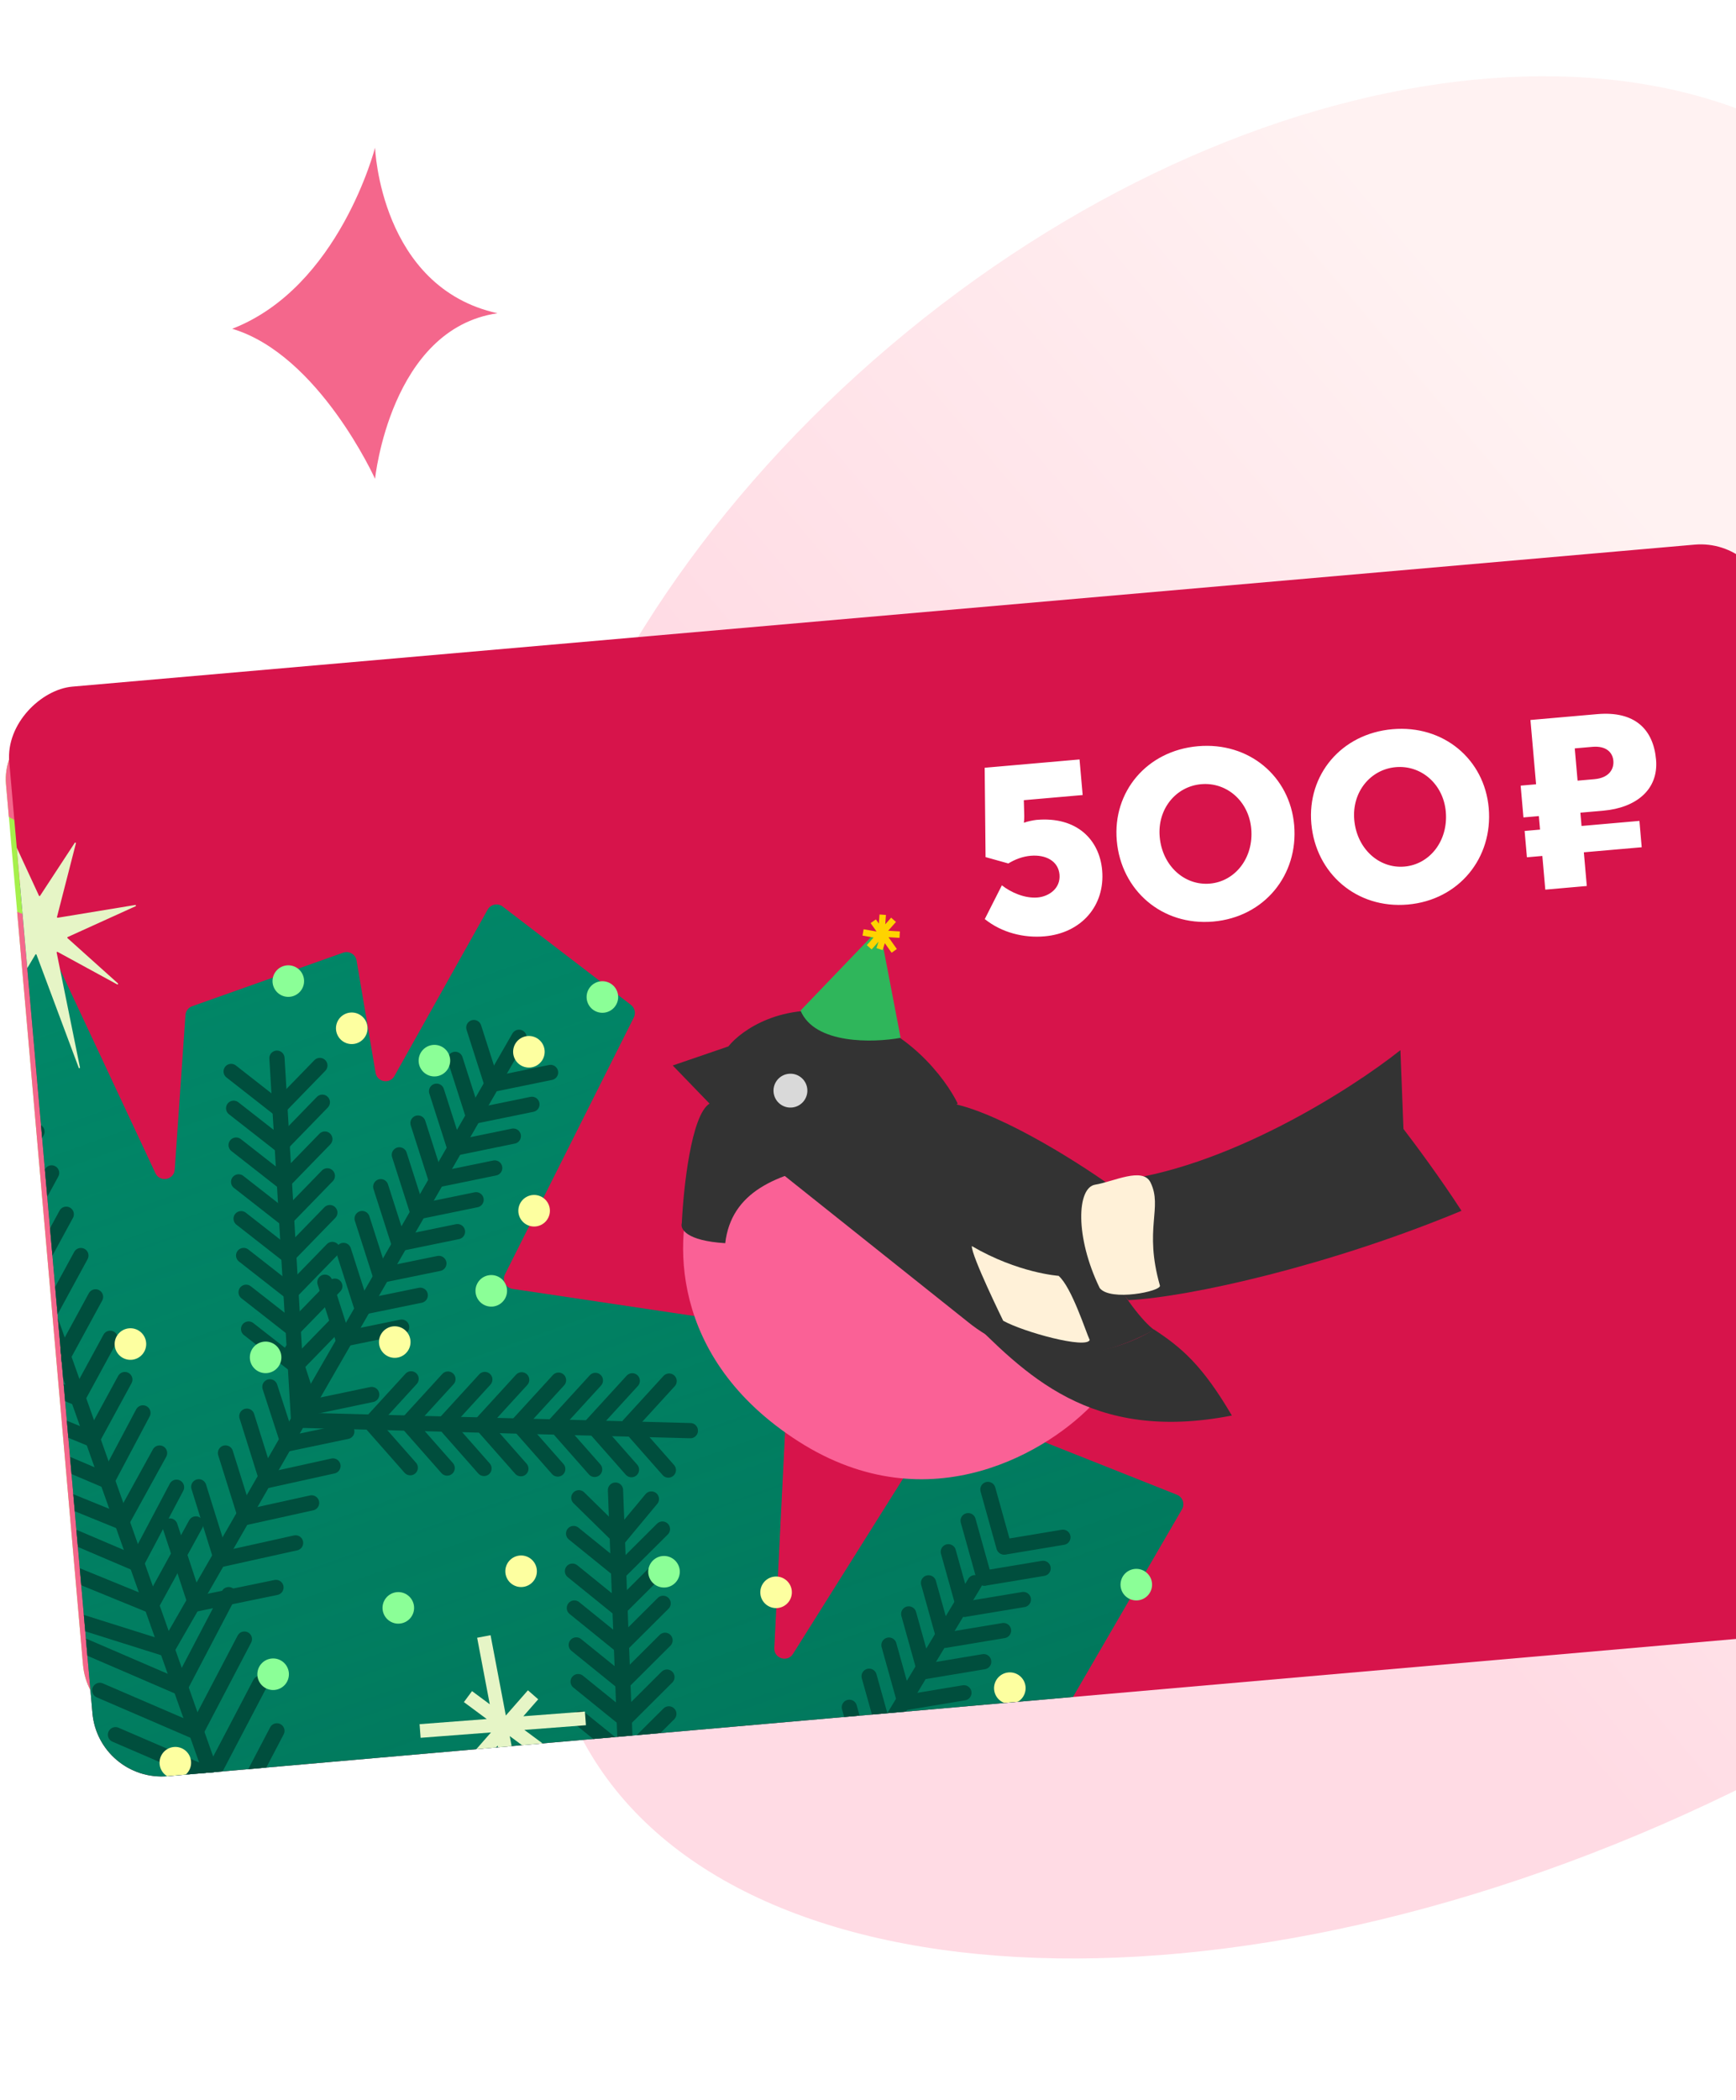 <svg width="110" height="133" viewBox="0 0 110 133" fill="none" xmlns="http://www.w3.org/2000/svg">
<path d="M38.407 85.41C38.649 84.93 38.573 84.351 38.225 83.941C25.523 68.947 33.668 41.168 56.418 21.896C79.168 2.623 107.908 -0.845 120.61 14.149C122.136 15.951 123.361 17.937 124.297 20.071C128.489 29.636 135.633 39.227 144.279 45.084C147.551 47.301 150.106 50.118 151.762 53.525C160.355 71.198 141.536 98.062 109.728 113.527C77.92 128.992 45.169 127.202 36.576 109.529C33.163 102.509 34.075 94.039 38.407 85.41Z" fill="url(#paint0_linear_3387_5593)"/>
<g clip-path="url(#clip0_3387_5593)">
<rect x="-0" y="45.322" width="107.959" height="64.703" transform="rotate(-5 -0 45.322)" fill="#A5F04B"/>
<path d="M16.473 74.542C16.473 74.542 26.09 45.395 41.2 50.789C56.308 56.185 53.685 103.6 23.962 123.907C23.962 123.907 -8.029 114.709 -16.757 77.133C-23.869 46.526 11.18 53.438 16.473 74.542Z" fill="#F4678C"/>
<path d="M16.234 29.799C16.234 29.799 -1.526 14.006 6.952 4.925C15.43 -4.154 48.322 12.282 53.62 39.648C53.62 39.648 37.251 59.557 7.863 54.212C-16.076 49.861 -0.392 27.075 16.234 29.799Z" fill="#F4678C"/>
<path d="M95.948 64.639C95.948 64.639 134.289 62.107 135.128 82.175C135.963 102.243 79.707 121.473 42.179 96.52C42.179 96.52 37.825 55.074 77.33 27.294C109.507 4.662 117.951 48.582 95.948 64.639Z" fill="#F4678C"/>
<g clip-path="url(#clip1_3387_5593)">
<path d="M54.805 96.289L50.271 96.686L49.514 88.038L53.5 87.689C55.303 87.531 56.379 88.567 56.495 89.895C56.548 90.491 56.3 91.127 55.879 91.628C56.592 91.927 57.248 92.684 57.322 93.526C57.452 95.008 56.381 96.151 54.805 96.289ZM52.261 94.76L54.359 94.576C54.473 94.57 54.585 94.542 54.688 94.491C54.79 94.441 54.882 94.37 54.956 94.282C55.03 94.195 55.085 94.094 55.118 93.984C55.151 93.875 55.161 93.76 55.148 93.646L55.147 93.632C55.14 93.519 55.111 93.407 55.059 93.306C55.008 93.204 54.936 93.114 54.849 93.041C54.761 92.968 54.659 92.913 54.55 92.881C54.44 92.849 54.325 92.84 54.212 92.853L52.114 93.037L52.261 94.76ZM51.958 91.298L53.522 91.161C54.081 91.112 54.382 90.7 54.341 90.229C54.3 89.758 53.955 89.402 53.372 89.453L51.809 89.59L51.958 91.298Z" fill="#212328"/>
<path d="M30.706 98.398L27.201 94.249L29.856 89.757L27.335 89.978L25.235 93.653L24.932 90.188L22.741 90.38L23.498 99.029L25.688 98.838L25.378 95.288L28.101 98.626L30.706 98.398Z" fill="#212328"/>
<path d="M69.315 86.305L69.875 92.705C69.9 92.992 69.793 93.224 69.523 93.248C69.143 93.281 69.089 92.849 69.064 92.562L67.008 92.742C67.129 94.129 68.039 95.353 69.76 95.203C71.255 95.072 72.178 93.767 72.048 92.273L71.679 88.058L74.642 87.798L75.228 94.502L77.419 94.311L76.662 85.662L69.315 86.305Z" fill="#212328"/>
<path d="M39.799 88.888L37.325 95.539C36.872 96.804 35.824 98.17 33.855 98.343C32.177 98.49 30.513 97.611 30.038 95.395L32.162 95.21C32.397 96.09 33.07 96.432 33.782 96.37C34.392 96.316 34.771 95.919 34.866 95.702L30.7 89.683L33.217 89.463L35.878 93.453L37.403 89.097L39.799 88.888Z" fill="#212328"/>
<path d="M19.604 99.369L13.771 99.879L13.014 91.23L18.299 90.768C20.102 90.61 21.179 91.647 21.296 92.975C21.348 93.571 21.1 94.206 20.679 94.707C21.391 95.007 22.044 95.763 22.118 96.606C22.247 98.088 21.183 99.231 19.604 99.369ZM15.759 97.953L19.161 97.655C19.275 97.649 19.386 97.62 19.488 97.569C19.59 97.519 19.681 97.448 19.755 97.361C19.828 97.273 19.883 97.172 19.916 97.063C19.949 96.954 19.959 96.839 19.946 96.726L19.945 96.712C19.938 96.598 19.908 96.487 19.857 96.385C19.806 96.284 19.734 96.194 19.646 96.121C19.559 96.047 19.457 95.993 19.348 95.961C19.238 95.929 19.123 95.919 19.01 95.933L15.608 96.231L15.759 97.953ZM15.456 94.491L18.323 94.241C18.882 94.192 19.184 93.779 19.142 93.308C19.101 92.838 18.755 92.482 18.174 92.532L15.307 92.783L15.456 94.491Z" fill="#212328"/>
<path d="M46.549 93.741C46.28 94.563 45.606 95.184 44.596 95.272C43.17 95.397 42.215 94.36 42.1 93.046C41.985 91.731 42.745 90.544 44.171 90.419C45.184 90.33 45.959 90.829 46.365 91.597L48.722 91.391C48.108 89.445 46.313 88.095 43.986 88.299C41.255 88.538 39.617 90.754 39.834 93.24C40.052 95.726 42.05 97.624 44.781 97.385C47.104 97.182 48.636 95.546 48.908 93.531L46.549 93.741Z" fill="#212328"/>
<path d="M63.889 86.78L60.67 92.098L60.232 87.1L58.042 87.291L58.798 95.941L60.797 95.766L64.017 90.451L64.454 95.446L66.645 95.254L65.888 86.605L63.889 86.78Z" fill="#212328"/>
<path d="M79.136 85.445L79.648 91.295C79.695 91.836 79.414 92.185 78.861 92.233L78.215 92.289L78.385 94.226L79.546 94.124C81.071 93.991 82 92.942 81.846 91.179L81.498 87.198L83.714 87.004L84.301 93.708L86.492 93.517L85.735 84.868L79.136 85.445Z" fill="#212328"/>
</g>
</g>
<g clip-path="url(#clip2_3387_5593)">
<rect x="0.203" y="43.871" width="112.087" height="73.423" transform="rotate(-5 0.203 43.871)" fill="#D7144B"/>
<path d="M-4.517 88.791L-7.731 89.015L-7.731 89.014C-8.019 89.034 -8.285 88.86 -8.382 88.587L-15.768 67.749C-15.886 67.414 -16.254 67.239 -16.589 67.358L-28.868 71.71C-29.203 71.829 -29.378 72.196 -29.259 72.531L-25.111 84.236C-24.936 84.728 -25.392 85.214 -25.896 85.068L-40.513 80.845C-40.857 80.747 -41.215 80.945 -41.311 81.29L-44.66 93.231C-44.753 93.566 -44.565 93.915 -44.231 94.019L-29.339 98.641C-28.933 98.767 -28.76 99.246 -28.989 99.604L-36.468 111.223C-36.647 111.502 -36.586 111.871 -36.326 112.076L-27.953 118.693C-27.713 118.882 -27.374 118.876 -27.139 118.681L-13.579 107.285C-13.178 106.948 -12.565 107.205 -12.524 107.728L-12.274 111.015C-12.256 111.239 -12.359 111.458 -12.545 111.589L-26.144 121.161C-26.428 121.36 -26.503 121.748 -26.312 122.039L-21.815 128.902C-21.492 129.395 -21.949 130.028 -22.52 129.875L-44.457 124.001C-44.778 123.915 -45.112 124.088 -45.227 124.4L-50.398 138.417C-50.527 138.767 -50.332 139.152 -49.974 139.258L-15.01 149.429C-14.551 149.562 -14.393 150.13 -14.715 150.481L-28.218 165.173C-28.465 165.441 -28.44 165.858 -28.165 166.095L-17.317 175.439C-17.069 175.655 -16.697 175.646 -16.457 175.421L-0.081 160.019C0.428 159.54 1.228 160.103 0.95 160.744L-1.545 166.5C-1.59 166.601 -1.659 166.689 -1.746 166.756L-13.526 175.727C-13.783 175.922 -13.855 176.279 -13.694 176.558L-7.813 186.831C-7.527 187.33 -7.991 187.926 -8.547 187.77L-31.4 181.323C-31.719 181.233 -32.053 181.401 -32.174 181.71L-38.845 198.92C-38.98 199.266 -38.793 199.655 -38.437 199.767L-19.061 205.821C-18.867 205.882 -18.714 206.03 -18.646 206.221L-18.135 208.434L-40.411 213.934L-36.822 229.75L-18.603 236.449L-52.737 254.213L-41.187 267.021L60.282 245.051C60.282 245.051 60.891 245.025 61.042 244.758L72.723 224.261L80.677 213.879C80.811 213.707 80.846 213.478 80.773 213.273L75.305 197.846C75.159 197.432 75.461 196.995 75.901 196.988L109.603 196.401C109.939 196.394 110.213 196.132 110.234 195.797L111.151 181.09C111.173 180.726 110.89 180.417 110.525 180.408L89.123 179.871C88.634 179.858 88.336 179.327 88.582 178.904L108.264 145.089C108.431 144.803 108.353 144.438 108.084 144.245L95.549 135.177C95.257 134.966 94.85 135.034 94.644 135.329L82.406 152.796C82.064 153.282 81.302 153.087 81.239 152.495L80.106 141.875C80.079 141.624 80.204 141.378 80.424 141.25L85.864 138.102C86.045 137.999 86.162 137.816 86.183 137.609L87.67 122.59C87.712 122.169 87.344 121.823 86.926 121.891L74.375 123.947C74.086 123.993 73.801 123.838 73.682 123.57L67.344 109.114C67.26 108.927 67.274 108.71 67.376 108.533L74.893 95.6C75.09 95.26 74.94 94.824 74.575 94.678L60.672 89.154C60.383 89.04 60.054 89.147 59.889 89.41L50.248 104.759C49.896 105.321 49.028 105.047 49.061 104.385L50.035 84.845C50.051 84.515 49.815 84.226 49.487 84.177L32.476 81.638C32.044 81.573 31.801 81.105 31.996 80.713L40.16 64.445C40.298 64.171 40.222 63.835 39.976 63.647L31.852 57.421C31.541 57.183 31.09 57.276 30.899 57.617L24.993 68.155C24.696 68.685 23.898 68.547 23.797 67.948L22.595 60.842C22.529 60.447 22.122 60.209 21.746 60.342L12.178 63.734C11.937 63.819 11.768 64.041 11.751 64.296L11.072 74.081C11.026 74.742 10.129 74.91 9.847 74.308L-2.225 48.512C-2.359 48.227 -2.678 48.081 -2.983 48.166L-13.852 51.247C-14.195 51.345 -14.394 51.702 -14.295 52.044L-3.944 87.972C-3.83 88.365 -4.109 88.762 -4.517 88.791Z" fill="#018969"/>
<path d="M-4.517 88.791L-7.731 89.015L-7.731 89.014C-8.019 89.034 -8.285 88.86 -8.382 88.587L-15.768 67.749C-15.886 67.414 -16.254 67.239 -16.589 67.358L-28.868 71.71C-29.203 71.829 -29.378 72.196 -29.259 72.531L-25.111 84.236C-24.936 84.728 -25.392 85.214 -25.896 85.068L-40.513 80.845C-40.857 80.747 -41.215 80.945 -41.311 81.29L-44.66 93.231C-44.753 93.566 -44.565 93.915 -44.231 94.019L-29.339 98.641C-28.933 98.767 -28.76 99.246 -28.989 99.604L-36.468 111.223C-36.647 111.502 -36.586 111.871 -36.326 112.076L-27.953 118.693C-27.713 118.882 -27.374 118.876 -27.139 118.681L-13.579 107.285C-13.178 106.948 -12.565 107.205 -12.524 107.728L-12.274 111.015C-12.256 111.239 -12.359 111.458 -12.545 111.589L-26.144 121.161C-26.428 121.36 -26.503 121.748 -26.312 122.039L-21.815 128.902C-21.492 129.395 -21.949 130.028 -22.52 129.875L-44.457 124.001C-44.778 123.915 -45.112 124.088 -45.227 124.4L-50.398 138.417C-50.527 138.767 -50.332 139.152 -49.974 139.258L-15.01 149.429C-14.551 149.562 -14.393 150.13 -14.715 150.481L-28.218 165.173C-28.465 165.441 -28.44 165.858 -28.165 166.095L-17.317 175.439C-17.069 175.655 -16.697 175.646 -16.457 175.421L-0.081 160.019C0.428 159.54 1.228 160.103 0.95 160.744L-1.545 166.5C-1.59 166.601 -1.659 166.689 -1.746 166.756L-13.526 175.727C-13.783 175.922 -13.855 176.279 -13.694 176.558L-7.813 186.831C-7.527 187.33 -7.991 187.926 -8.547 187.77L-31.4 181.323C-31.719 181.233 -32.053 181.401 -32.174 181.71L-38.845 198.92C-38.98 199.266 -38.793 199.655 -38.437 199.767L-19.061 205.821C-18.867 205.882 -18.714 206.03 -18.646 206.221L-18.135 208.434L-40.411 213.934L-36.822 229.75L-18.603 236.449L-52.737 254.213L-41.187 267.021L60.282 245.051C60.282 245.051 60.891 245.025 61.042 244.758L72.723 224.261L80.677 213.879C80.811 213.707 80.846 213.478 80.773 213.273L75.305 197.846C75.159 197.432 75.461 196.995 75.901 196.988L109.603 196.401C109.939 196.394 110.213 196.132 110.234 195.797L111.151 181.09C111.173 180.726 110.89 180.417 110.525 180.408L89.123 179.871C88.634 179.858 88.336 179.327 88.582 178.904L108.264 145.089C108.431 144.803 108.353 144.438 108.084 144.245L95.549 135.177C95.257 134.966 94.85 135.034 94.644 135.329L82.406 152.796C82.064 153.282 81.302 153.087 81.239 152.495L80.106 141.875C80.079 141.624 80.204 141.378 80.424 141.25L85.864 138.102C86.045 137.999 86.162 137.816 86.183 137.609L87.67 122.59C87.712 122.169 87.344 121.823 86.926 121.891L74.375 123.947C74.086 123.993 73.801 123.838 73.682 123.57L67.344 109.114C67.26 108.927 67.274 108.71 67.376 108.533L74.893 95.6C75.09 95.26 74.94 94.824 74.575 94.678L60.672 89.154C60.383 89.04 60.054 89.147 59.889 89.41L50.248 104.759C49.896 105.321 49.028 105.047 49.061 104.385L50.035 84.845C50.051 84.515 49.815 84.226 49.487 84.177L32.476 81.638C32.044 81.573 31.801 81.105 31.996 80.713L40.16 64.445C40.298 64.171 40.222 63.835 39.976 63.647L31.852 57.421C31.541 57.183 31.09 57.276 30.899 57.617L24.993 68.155C24.696 68.685 23.898 68.547 23.797 67.948L22.595 60.842C22.529 60.447 22.122 60.209 21.746 60.342L12.178 63.734C11.937 63.819 11.768 64.041 11.751 64.296L11.072 74.081C11.026 74.742 10.129 74.91 9.847 74.308L-2.225 48.512C-2.359 48.227 -2.678 48.081 -2.983 48.166L-13.852 51.247C-14.195 51.345 -14.394 51.702 -14.295 52.044L-3.944 87.972C-3.83 88.365 -4.109 88.762 -4.517 88.791Z" fill="url(#paint1_linear_3387_5593)"/>
<path d="M57.305 236.276L49.805 215.115M49.805 215.115L69.437 186.323M49.805 215.115L10.009 203.251M49.805 215.115L28.6 155.284M-6.155 57.222L-5.285 59.676M69.437 186.323L96.5 146.629M69.437 186.323L105.273 187.752M69.437 186.323L72.473 146.734M10.009 203.251L-29.787 191.388M10.009 203.251L-6.897 173.175M10.009 203.251L-10.652 236.542M28.6 155.284L40.565 135.432M28.6 155.284L0.314 146.061M28.6 155.284L10.585 104.453M40.565 135.432L61.768 100.248M40.565 135.432L39 94.382M40.565 135.432L79.282 131.306M-40 133.126L0.315 146.063M0.315 146.063L-19.431 119.882M0.315 146.063L-17.622 167.34M10.585 104.454L18.921 89.955M10.585 104.454L-12.961 97.038M10.585 104.454L-3.352 65.131M18.921 89.955L32.887 65.701M18.921 89.955L17.549 67.025M18.921 89.955L43.743 90.616M-36.51 89.622L-12.963 97.039M-12.963 97.039L-20.651 75.346M-12.963 97.039L-28.633 111.848M-5.284 59.678L-4.546 56.654M-5.284 59.678L-4.656 61.45M-5.284 59.678L-7.653 58.277M-4.656 61.452L-3.002 57.888M-4.656 61.452L-3.96 63.415M-4.656 61.452L-7.192 60.356M-3.96 63.415L-2.296 60.401M-3.96 63.415L-3.351 65.132M-3.96 63.415L-7.096 62.102M-3.351 65.132L-1.534 62.033M-3.351 65.132L-6.95 63.553" stroke="#004E3D" stroke-width="0.965" stroke-linecap="round" stroke-linejoin="round"/>
<path d="M-0.441 63.821L-2.449 67.51" stroke="#004E3D" stroke-width="0.965" stroke-linecap="round" stroke-linejoin="round"/>
<path d="M3.27 74.291L1.262 77.98" stroke="#004E3D" stroke-width="0.965" stroke-linecap="round" stroke-linejoin="round"/>
<path d="M6.982 84.767L4.974 88.456" stroke="#004E3D" stroke-width="0.965" stroke-linecap="round" stroke-linejoin="round"/>
<path d="M11.186 94.201L8.687 98.924" stroke="#004E3D" stroke-width="0.965" stroke-linecap="round" stroke-linejoin="round"/>
<path d="M1.413 69.05L-0.595 72.739" stroke="#004E3D" stroke-width="0.965" stroke-linecap="round" stroke-linejoin="round"/>
<path d="M5.125 79.526L3.117 83.216" stroke="#004E3D" stroke-width="0.965" stroke-linecap="round" stroke-linejoin="round"/>
<path d="M9.056 89.492L6.829 93.689" stroke="#004E3D" stroke-width="0.965" stroke-linecap="round" stroke-linejoin="round"/>
<path d="M0.486 66.437L-1.522 70.126" stroke="#004E3D" stroke-width="0.965" stroke-linecap="round" stroke-linejoin="round"/>
<path d="M4.198 76.91L2.19 80.599" stroke="#004E3D" stroke-width="0.965" stroke-linecap="round" stroke-linejoin="round"/>
<path d="M7.91 87.381L5.902 91.07" stroke="#004E3D" stroke-width="0.965" stroke-linecap="round" stroke-linejoin="round"/>
<path d="M12.41 96.526L9.65 101.555" stroke="#004E3D" stroke-width="0.965" stroke-linecap="round" stroke-linejoin="round"/>
<path d="M2.342 71.675L0.334 75.364" stroke="#004E3D" stroke-width="0.965" stroke-linecap="round" stroke-linejoin="round"/>
<path d="M6.053 82.143L4.045 85.832" stroke="#004E3D" stroke-width="0.965" stroke-linecap="round" stroke-linejoin="round"/>
<path d="M10.111 92.035L7.757 96.307" stroke="#004E3D" stroke-width="0.965" stroke-linecap="round" stroke-linejoin="round"/>
<path d="M14.489 101.004L11.468 106.771" stroke="#004E3D" stroke-width="0.965" stroke-linecap="round" stroke-linejoin="round"/>
<path d="M17.546 109.631L14.525 115.398" stroke="#004E3D" stroke-width="0.965" stroke-linecap="round" stroke-linejoin="round"/>
<path d="M15.486 103.819L12.465 109.585" stroke="#004E3D" stroke-width="0.965" stroke-linecap="round" stroke-linejoin="round"/>
<path d="M18.54 112.434L15.519 118.201" stroke="#004E3D" stroke-width="0.965" stroke-linecap="round" stroke-linejoin="round"/>
<path d="M16.481 106.627L13.46 112.394" stroke="#004E3D" stroke-width="0.965" stroke-linecap="round" stroke-linejoin="round"/>
<path d="M-2.783 76.436L1.1 78.038" stroke="#004E3D" stroke-width="0.965" stroke-linecap="round" stroke-linejoin="round"/>
<path d="M0.928 86.909L4.811 88.511" stroke="#004E3D" stroke-width="0.965" stroke-linecap="round" stroke-linejoin="round"/>
<path d="M3.607 96.892L8.524 98.987" stroke="#004E3D" stroke-width="0.965" stroke-linecap="round" stroke-linejoin="round"/>
<path d="M-0.927 81.674L2.956 83.276" stroke="#004E3D" stroke-width="0.965" stroke-linecap="round" stroke-linejoin="round"/>
<path d="M2.294 91.889L6.667 93.747" stroke="#004E3D" stroke-width="0.965" stroke-linecap="round" stroke-linejoin="round"/>
<path d="M-1.856 79.053L2.027 80.654" stroke="#004E3D" stroke-width="0.965" stroke-linecap="round" stroke-linejoin="round"/>
<path d="M1.856 89.526L5.739 91.127" stroke="#004E3D" stroke-width="0.965" stroke-linecap="round" stroke-linejoin="round"/>
<path d="M4.122 99.47L9.433 101.639" stroke="#004E3D" stroke-width="0.965" stroke-linecap="round" stroke-linejoin="round"/>
<path d="M-3.711 73.817L0.172 75.419" stroke="#004E3D" stroke-width="0.965" stroke-linecap="round" stroke-linejoin="round"/>
<path d="M0 84.291L3.883 85.892" stroke="#004E3D" stroke-width="0.965" stroke-linecap="round" stroke-linejoin="round"/>
<path d="M3.077 94.525L7.595 96.362" stroke="#004E3D" stroke-width="0.965" stroke-linecap="round" stroke-linejoin="round"/>
<path d="M5.327 104.258L11.305 106.835" stroke="#004E3D" stroke-width="0.965" stroke-linecap="round" stroke-linejoin="round"/>
<path d="M8.381 112.874L14.359 115.451" stroke="#004E3D" stroke-width="0.965" stroke-linecap="round" stroke-linejoin="round"/>
<path d="M6.324 107.067L12.302 109.644" stroke="#004E3D" stroke-width="0.965" stroke-linecap="round" stroke-linejoin="round"/>
<path d="M7.318 109.875L13.296 112.452" stroke="#004E3D" stroke-width="0.965" stroke-linecap="round" stroke-linejoin="round"/>
<path d="M-1.927 96.615L0.162 100.93" stroke="#004E3D" stroke-width="0.965" stroke-linecap="round" stroke-linejoin="round"/>
<path d="M-3.968 103.399L0.157 100.955" stroke="#004E3D" stroke-width="0.965" stroke-linecap="round" stroke-linejoin="round"/>
<path d="M1.104 97.177L3.276 101.844" stroke="#004E3D" stroke-width="0.965" stroke-linecap="round" stroke-linejoin="round"/>
<path d="M-1.133 104.605L3.254 101.915" stroke="#004E3D" stroke-width="0.965" stroke-linecap="round" stroke-linejoin="round"/>
<path d="M62.598 94.341L63.61 97.971" stroke="#004E3D" stroke-width="0.965" stroke-linecap="round" stroke-linejoin="round"/>
<path d="M67.35 97.37L63.634 97.989" stroke="#004E3D" stroke-width="0.965" stroke-linecap="round" stroke-linejoin="round"/>
<path d="M57.58 102.226L58.593 105.855" stroke="#004E3D" stroke-width="0.965" stroke-linecap="round" stroke-linejoin="round"/>
<path d="M62.331 105.25L58.614 105.87" stroke="#004E3D" stroke-width="0.965" stroke-linecap="round" stroke-linejoin="round"/>
<path d="M58.836 100.257L59.849 103.886" stroke="#004E3D" stroke-width="0.965" stroke-linecap="round" stroke-linejoin="round"/>
<path d="M63.587 103.279L59.87 103.898" stroke="#004E3D" stroke-width="0.965" stroke-linecap="round" stroke-linejoin="round"/>
<path d="M53.818 108.138L54.831 111.767" stroke="#004E3D" stroke-width="0.965" stroke-linecap="round" stroke-linejoin="round"/>
<path d="M58.568 111.161L54.85 111.779" stroke="#004E3D" stroke-width="0.965" stroke-linecap="round" stroke-linejoin="round"/>
<path d="M52.562 110.107L53.575 113.736" stroke="#004E3D" stroke-width="0.965" stroke-linecap="round" stroke-linejoin="round"/>
<path d="M57.315 113.133L53.597 113.751" stroke="#004E3D" stroke-width="0.965" stroke-linecap="round" stroke-linejoin="round"/>
<path d="M60.09 98.288L61.103 101.917" stroke="#004E3D" stroke-width="0.965" stroke-linecap="round" stroke-linejoin="round"/>
<path d="M64.843 101.314L61.125 101.932" stroke="#004E3D" stroke-width="0.965" stroke-linecap="round" stroke-linejoin="round"/>
<path d="M55.072 106.172L56.086 109.801" stroke="#004E3D" stroke-width="0.965" stroke-linecap="round" stroke-linejoin="round"/>
<path d="M59.824 109.195L56.106 109.813" stroke="#004E3D" stroke-width="0.965" stroke-linecap="round" stroke-linejoin="round"/>
<path d="M61.346 96.319L62.359 99.948" stroke="#004E3D" stroke-width="0.965" stroke-linecap="round" stroke-linejoin="round"/>
<path d="M66.096 99.338L62.379 99.958" stroke="#004E3D" stroke-width="0.965" stroke-linecap="round" stroke-linejoin="round"/>
<path d="M56.328 104.2L57.341 107.829" stroke="#004E3D" stroke-width="0.965" stroke-linecap="round" stroke-linejoin="round"/>
<path d="M61.077 107.221L57.36 107.839" stroke="#004E3D" stroke-width="0.965" stroke-linecap="round" stroke-linejoin="round"/>
<path d="M51.312 112.043L52.341 115.668" stroke="#004E3D" stroke-width="0.965" stroke-linecap="round" stroke-linejoin="round"/>
<path d="M30.024 65.085L31.173 68.674" stroke="#004E3D" stroke-width="0.965" stroke-linecap="round" stroke-linejoin="round"/>
<path d="M34.885 67.928L31.195 68.685" stroke="#004E3D" stroke-width="0.965" stroke-linecap="round" stroke-linejoin="round"/>
<path d="M25.305 73.148L26.454 76.737" stroke="#004E3D" stroke-width="0.965" stroke-linecap="round" stroke-linejoin="round"/>
<path d="M30.167 75.993L26.475 76.75" stroke="#004E3D" stroke-width="0.965" stroke-linecap="round" stroke-linejoin="round"/>
<path d="M26.486 71.134L27.635 74.723" stroke="#004E3D" stroke-width="0.965" stroke-linecap="round" stroke-linejoin="round"/>
<path d="M31.346 73.979L27.656 74.736" stroke="#004E3D" stroke-width="0.965" stroke-linecap="round" stroke-linejoin="round"/>
<path d="M21.767 79.202L22.916 82.791" stroke="#004E3D" stroke-width="0.965" stroke-linecap="round" stroke-linejoin="round"/>
<path d="M26.628 82.042L22.936 82.799" stroke="#004E3D" stroke-width="0.965" stroke-linecap="round" stroke-linejoin="round"/>
<path d="M20.586 81.214L21.735 84.803" stroke="#004E3D" stroke-width="0.965" stroke-linecap="round" stroke-linejoin="round"/>
<path d="M25.449 84.06L21.759 84.816" stroke="#004E3D" stroke-width="0.965" stroke-linecap="round" stroke-linejoin="round"/>
<path d="M12.595 94.173L14.023 98.751" stroke="#004E3D" stroke-width="0.965" stroke-linecap="round" stroke-linejoin="round"/>
<path d="M18.729 97.726L14.047 98.764" stroke="#004E3D" stroke-width="0.965" stroke-linecap="round" stroke-linejoin="round"/>
<path d="M27.664 69.117L28.813 72.706" stroke="#004E3D" stroke-width="0.965" stroke-linecap="round" stroke-linejoin="round"/>
<path d="M32.526 71.961L28.836 72.719" stroke="#004E3D" stroke-width="0.965" stroke-linecap="round" stroke-linejoin="round"/>
<path d="M22.947 77.183L24.096 80.772" stroke="#004E3D" stroke-width="0.965" stroke-linecap="round" stroke-linejoin="round"/>
<path d="M27.808 80.025L24.116 80.782" stroke="#004E3D" stroke-width="0.965" stroke-linecap="round" stroke-linejoin="round"/>
<path d="M15.642 89.7L16.916 93.766" stroke="#004E3D" stroke-width="0.965" stroke-linecap="round" stroke-linejoin="round"/>
<path d="M21.098 92.854L16.935 93.773" stroke="#004E3D" stroke-width="0.965" stroke-linecap="round" stroke-linejoin="round"/>
<path d="M14.288 92.031L15.562 96.098" stroke="#004E3D" stroke-width="0.965" stroke-linecap="round" stroke-linejoin="round"/>
<path d="M19.744 95.191L15.582 96.11" stroke="#004E3D" stroke-width="0.965" stroke-linecap="round" stroke-linejoin="round"/>
<path d="M28.844 67.1L29.993 70.689" stroke="#004E3D" stroke-width="0.965" stroke-linecap="round" stroke-linejoin="round"/>
<path d="M33.705 69.948L30.015 70.704" stroke="#004E3D" stroke-width="0.965" stroke-linecap="round" stroke-linejoin="round"/>
<path d="M24.126 75.165L25.276 78.754" stroke="#004E3D" stroke-width="0.965" stroke-linecap="round" stroke-linejoin="round"/>
<path d="M28.987 78.012L25.297 78.77" stroke="#004E3D" stroke-width="0.965" stroke-linecap="round" stroke-linejoin="round"/>
<path d="M17.102 87.842L18.266 91.426" stroke="#004E3D" stroke-width="0.965" stroke-linecap="round" stroke-linejoin="round"/>
<path d="M18.503 85.545L19.668 89.129" stroke="#004E3D" stroke-width="0.965" stroke-linecap="round" stroke-linejoin="round"/>
<path d="M21.975 90.666L18.287 91.439" stroke="#004E3D" stroke-width="0.965" stroke-linecap="round" stroke-linejoin="round"/>
<path d="M23.552 88.328L19.864 89.101" stroke="#004E3D" stroke-width="0.965" stroke-linecap="round" stroke-linejoin="round"/>
<path d="M10.77 96.657L12.377 101.548" stroke="#004E3D" stroke-width="0.965" stroke-linecap="round" stroke-linejoin="round"/>
<path d="M17.486 100.548L12.445 101.587" stroke="#004E3D" stroke-width="0.965" stroke-linecap="round" stroke-linejoin="round"/>
<path d="M42.398 87.477L39.855 90.257" stroke="#004E3D" stroke-width="0.965" stroke-linecap="round" stroke-linejoin="round"/>
<path d="M42.349 93.112L39.856 90.285" stroke="#004E3D" stroke-width="0.965" stroke-linecap="round" stroke-linejoin="round"/>
<path d="M33.055 87.397L30.512 90.177" stroke="#004E3D" stroke-width="0.965" stroke-linecap="round" stroke-linejoin="round"/>
<path d="M33.004 93.026L30.511 90.2" stroke="#004E3D" stroke-width="0.965" stroke-linecap="round" stroke-linejoin="round"/>
<path d="M35.391 87.419L32.847 90.199" stroke="#004E3D" stroke-width="0.965" stroke-linecap="round" stroke-linejoin="round"/>
<path d="M35.341 93.046L32.848 90.219" stroke="#004E3D" stroke-width="0.965" stroke-linecap="round" stroke-linejoin="round"/>
<path d="M26.049 87.336L23.505 90.117" stroke="#004E3D" stroke-width="0.965" stroke-linecap="round" stroke-linejoin="round"/>
<path d="M25.995 92.963L23.502 90.136" stroke="#004E3D" stroke-width="0.965" stroke-linecap="round" stroke-linejoin="round"/>
<path d="M37.726 87.435L35.183 90.216" stroke="#004E3D" stroke-width="0.965" stroke-linecap="round" stroke-linejoin="round"/>
<path d="M37.678 93.07L35.185 90.244" stroke="#004E3D" stroke-width="0.965" stroke-linecap="round" stroke-linejoin="round"/>
<path d="M28.383 87.35L25.84 90.13" stroke="#004E3D" stroke-width="0.965" stroke-linecap="round" stroke-linejoin="round"/>
<path d="M28.333 92.985L25.84 90.159" stroke="#004E3D" stroke-width="0.965" stroke-linecap="round" stroke-linejoin="round"/>
<path d="M40.063 87.46L37.52 90.24" stroke="#004E3D" stroke-width="0.965" stroke-linecap="round" stroke-linejoin="round"/>
<path d="M40.012 93.087L37.519 90.261" stroke="#004E3D" stroke-width="0.965" stroke-linecap="round" stroke-linejoin="round"/>
<path d="M30.72 87.377L28.176 90.158" stroke="#004E3D" stroke-width="0.965" stroke-linecap="round" stroke-linejoin="round"/>
<path d="M30.668 93.01L28.175 90.183" stroke="#004E3D" stroke-width="0.965" stroke-linecap="round" stroke-linejoin="round"/>
<path d="M36.274 99.516L39.202 101.886" stroke="#004E3D" stroke-width="0.965" stroke-linecap="round" stroke-linejoin="round"/>
<path d="M36.346 97.132L39.275 99.502" stroke="#004E3D" stroke-width="0.965" stroke-linecap="round" stroke-linejoin="round"/>
<path d="M36.678 94.867L39.23 97.37" stroke="#004E3D" stroke-width="0.965" stroke-linecap="round" stroke-linejoin="round"/>
<path d="M41.899 99.228L39.23 101.887" stroke="#004E3D" stroke-width="0.965" stroke-linecap="round" stroke-linejoin="round"/>
<path d="M41.974 96.85L39.304 99.509" stroke="#004E3D" stroke-width="0.965" stroke-linecap="round" stroke-linejoin="round"/>
<path d="M41.274 94.946L39.254 97.375" stroke="#004E3D" stroke-width="0.965" stroke-linecap="round" stroke-linejoin="round"/>
<path d="M36.755 108.847L39.684 111.217" stroke="#004E3D" stroke-width="0.965" stroke-linecap="round" stroke-linejoin="round"/>
<path d="M42.38 108.556L39.71 111.216" stroke="#004E3D" stroke-width="0.965" stroke-linecap="round" stroke-linejoin="round"/>
<path d="M36.634 106.512L39.562 108.882" stroke="#004E3D" stroke-width="0.965" stroke-linecap="round" stroke-linejoin="round"/>
<path d="M42.26 106.227L39.591 108.886" stroke="#004E3D" stroke-width="0.965" stroke-linecap="round" stroke-linejoin="round"/>
<path d="M36.515 104.189L39.444 106.558" stroke="#004E3D" stroke-width="0.965" stroke-linecap="round" stroke-linejoin="round"/>
<path d="M42.14 103.895L39.47 106.554" stroke="#004E3D" stroke-width="0.965" stroke-linecap="round" stroke-linejoin="round"/>
<path d="M36.996 113.517L39.925 115.886" stroke="#004E3D" stroke-width="0.965" stroke-linecap="round" stroke-linejoin="round"/>
<path d="M42.621 113.223L39.951 115.882" stroke="#004E3D" stroke-width="0.965" stroke-linecap="round" stroke-linejoin="round"/>
<path d="M36.394 101.851L39.322 104.221" stroke="#004E3D" stroke-width="0.965" stroke-linecap="round" stroke-linejoin="round"/>
<path d="M42.018 101.555L39.348 104.214" stroke="#004E3D" stroke-width="0.965" stroke-linecap="round" stroke-linejoin="round"/>
<path d="M36.875 111.182L39.803 113.551" stroke="#004E3D" stroke-width="0.965" stroke-linecap="round" stroke-linejoin="round"/>
<path d="M42.5 110.894L39.83 113.553" stroke="#004E3D" stroke-width="0.965" stroke-linecap="round" stroke-linejoin="round"/>
<path d="M14.647 67.865L17.614 70.187" stroke="#004E3D" stroke-width="0.965" stroke-linecap="round" stroke-linejoin="round"/>
<path d="M20.267 67.487L17.642 70.188" stroke="#004E3D" stroke-width="0.965" stroke-linecap="round" stroke-linejoin="round"/>
<path d="M15.279 77.191L18.247 79.512" stroke="#004E3D" stroke-width="0.965" stroke-linecap="round" stroke-linejoin="round"/>
<path d="M20.899 76.806L18.273 79.508" stroke="#004E3D" stroke-width="0.965" stroke-linecap="round" stroke-linejoin="round"/>
<path d="M15.12 74.86L18.088 77.181" stroke="#004E3D" stroke-width="0.965" stroke-linecap="round" stroke-linejoin="round"/>
<path d="M20.741 74.478L18.115 77.18" stroke="#004E3D" stroke-width="0.965" stroke-linecap="round" stroke-linejoin="round"/>
<path d="M15.752 84.18L18.72 86.501" stroke="#004E3D" stroke-width="0.965" stroke-linecap="round" stroke-linejoin="round"/>
<path d="M21.374 83.804L18.748 86.506" stroke="#004E3D" stroke-width="0.965" stroke-linecap="round" stroke-linejoin="round"/>
<path d="M14.963 72.529L17.931 74.851" stroke="#004E3D" stroke-width="0.965" stroke-linecap="round" stroke-linejoin="round"/>
<path d="M20.584 72.148L17.958 74.85" stroke="#004E3D" stroke-width="0.965" stroke-linecap="round" stroke-linejoin="round"/>
<path d="M15.595 81.852L18.563 84.174" stroke="#004E3D" stroke-width="0.965" stroke-linecap="round" stroke-linejoin="round"/>
<path d="M21.214 81.465L18.588 84.167" stroke="#004E3D" stroke-width="0.965" stroke-linecap="round" stroke-linejoin="round"/>
<path d="M14.805 70.196L17.773 72.518" stroke="#004E3D" stroke-width="0.965" stroke-linecap="round" stroke-linejoin="round"/>
<path d="M20.424 69.814L17.799 72.516" stroke="#004E3D" stroke-width="0.965" stroke-linecap="round" stroke-linejoin="round"/>
<path d="M15.438 79.522L18.405 81.843" stroke="#004E3D" stroke-width="0.965" stroke-linecap="round" stroke-linejoin="round"/>
<path d="M21.057 79.14L18.431 81.842" stroke="#004E3D" stroke-width="0.965" stroke-linecap="round" stroke-linejoin="round"/>
<path d="M-0.149 51.258L1.3 57.396C1.309 57.429 1.275 57.456 1.243 57.442L-2.455 55.651C-2.498 55.63 -2.536 55.688 -2.499 55.719L0.996 58.624C1.019 58.642 1.015 58.679 0.987 58.691L-3.714 60.922C-3.757 60.943 -3.735 61.009 -3.688 60.999L1.122 60.018C1.152 60.011 1.178 60.041 1.168 60.07L-0.206 64.402C-0.22 64.448 -0.157 64.477 -0.131 64.435L2.241 60.462C2.258 60.432 2.301 60.435 2.313 60.468L4.989 67.633C5.006 67.68 5.077 67.66 5.067 67.611L3.59 60.336C3.583 60.303 3.619 60.276 3.649 60.292L7.423 62.35C7.465 62.374 7.505 62.318 7.47 62.285L4.277 59.419C4.254 59.399 4.26 59.363 4.287 59.352L8.592 57.399C8.636 57.378 8.615 57.313 8.569 57.321L3.657 58.129C3.628 58.133 3.604 58.107 3.612 58.077L4.809 53.417C4.821 53.373 4.761 53.346 4.736 53.385L2.54 56.737C2.523 56.765 2.482 56.762 2.469 56.733L-0.076 51.231C-0.097 51.187 -0.164 51.21 -0.152 51.257L-0.149 51.258Z" fill="#E6F5C6"/>
<path d="M30.659 103.653L32.909 115.496M37.094 108.841L26.619 109.639M29.652 107.462L34.146 110.791M33.777 107.347L30.091 111.552" stroke="#E6F5C6" stroke-width="0.866"/>
<g filter="url(#filter0_d_3387_5593)">
<path d="M33.631 67.612C33.894 67.58 34.135 67.446 34.299 67.237C34.463 67.029 34.537 66.764 34.506 66.501C34.475 66.237 34.34 65.997 34.132 65.833C33.924 65.669 33.659 65.594 33.395 65.625C33.265 65.641 33.139 65.682 33.024 65.746C32.91 65.81 32.809 65.896 32.728 65.999C32.646 66.103 32.586 66.221 32.551 66.347C32.515 66.474 32.505 66.606 32.52 66.736C32.535 66.867 32.577 66.993 32.641 67.107C32.705 67.222 32.791 67.323 32.894 67.404C32.997 67.485 33.115 67.545 33.242 67.581C33.368 67.617 33.501 67.627 33.631 67.612Z" fill="#FDFFA0"/>
</g>
<g filter="url(#filter1_d_3387_5593)">
<path d="M22.406 66.124C22.67 66.093 22.91 65.958 23.074 65.75C23.238 65.542 23.313 65.277 23.282 65.013C23.25 64.75 23.116 64.51 22.907 64.346C22.699 64.181 22.434 64.107 22.171 64.138C22.04 64.153 21.914 64.194 21.8 64.259C21.685 64.323 21.584 64.409 21.503 64.512C21.422 64.615 21.361 64.733 21.326 64.86C21.29 64.986 21.28 65.118 21.295 65.249C21.311 65.379 21.352 65.505 21.416 65.62C21.48 65.734 21.566 65.835 21.669 65.916C21.773 65.998 21.891 66.058 22.017 66.094C22.144 66.129 22.276 66.139 22.406 66.124Z" fill="#FDFFA0"/>
</g>
<g filter="url(#filter2_d_3387_5593)">
<path d="M25.131 85.998C25.394 85.967 25.634 85.832 25.798 85.624C25.962 85.416 26.037 85.151 26.006 84.887C25.974 84.624 25.84 84.384 25.632 84.219C25.423 84.055 25.158 83.981 24.895 84.012C24.765 84.027 24.638 84.068 24.524 84.133C24.409 84.197 24.308 84.283 24.227 84.386C24.146 84.489 24.086 84.607 24.05 84.734C24.015 84.86 24.004 84.992 24.02 85.123C24.035 85.253 24.076 85.379 24.14 85.494C24.204 85.608 24.291 85.709 24.394 85.79C24.497 85.872 24.615 85.932 24.741 85.968C24.868 86.003 25 86.013 25.131 85.998Z" fill="#FDFFA0"/>
</g>
<g filter="url(#filter3_d_3387_5593)">
<path d="M8.382 86.124C8.645 86.093 8.885 85.958 9.049 85.75C9.214 85.541 9.288 85.276 9.257 85.013C9.226 84.75 9.091 84.509 8.883 84.345C8.675 84.181 8.41 84.106 8.146 84.138C8.016 84.153 7.89 84.194 7.775 84.258C7.661 84.323 7.56 84.409 7.478 84.512C7.397 84.615 7.337 84.733 7.301 84.859C7.266 84.986 7.255 85.118 7.271 85.249C7.286 85.379 7.327 85.505 7.392 85.62C7.456 85.734 7.542 85.835 7.645 85.916C7.748 85.998 7.866 86.058 7.993 86.093C8.119 86.129 8.251 86.139 8.382 86.124Z" fill="#FDFFA0"/>
</g>
<g filter="url(#filter4_d_3387_5593)">
<path d="M11.227 112.641C11.491 112.609 11.731 112.475 11.895 112.266C12.059 112.058 12.134 111.793 12.102 111.53C12.071 111.266 11.937 111.026 11.728 110.862C11.52 110.698 11.255 110.623 10.992 110.655C10.861 110.67 10.735 110.711 10.621 110.775C10.506 110.839 10.405 110.926 10.324 111.029C10.243 111.132 10.182 111.25 10.147 111.376C10.111 111.503 10.101 111.635 10.116 111.765C10.132 111.896 10.173 112.022 10.237 112.136C10.301 112.251 10.387 112.352 10.491 112.433C10.594 112.514 10.712 112.575 10.838 112.61C10.965 112.646 11.097 112.656 11.227 112.641Z" fill="#FDFFA0"/>
</g>
<g filter="url(#filter5_d_3387_5593)">
<path d="M33.137 100.515C33.401 100.484 33.641 100.35 33.805 100.141C33.969 99.933 34.044 99.668 34.012 99.404C33.981 99.141 33.846 98.901 33.638 98.737C33.43 98.573 33.165 98.498 32.901 98.529C32.771 98.545 32.645 98.586 32.531 98.65C32.416 98.714 32.315 98.8 32.234 98.903C32.153 99.007 32.092 99.125 32.057 99.251C32.021 99.377 32.011 99.51 32.026 99.64C32.042 99.77 32.083 99.897 32.147 100.011C32.211 100.126 32.297 100.227 32.4 100.308C32.504 100.389 32.622 100.449 32.748 100.485C32.874 100.52 33.007 100.531 33.137 100.515Z" fill="#FDFFA0"/>
</g>
<g filter="url(#filter6_d_3387_5593)">
<path d="M49.294 101.849C49.557 101.818 49.797 101.683 49.961 101.475C50.126 101.266 50.2 101.001 50.169 100.738C50.138 100.475 50.003 100.234 49.795 100.07C49.587 99.906 49.322 99.831 49.058 99.863C48.928 99.878 48.802 99.919 48.687 99.983C48.572 100.048 48.472 100.134 48.39 100.237C48.309 100.34 48.249 100.458 48.213 100.585C48.178 100.711 48.167 100.843 48.183 100.974C48.198 101.104 48.239 101.23 48.303 101.345C48.368 101.459 48.454 101.56 48.557 101.641C48.66 101.722 48.778 101.783 48.905 101.818C49.031 101.854 49.163 101.864 49.294 101.849Z" fill="#FDFFA0"/>
</g>
<g filter="url(#filter7_d_3387_5593)">
<path d="M57.087 114.376C57.351 114.345 57.591 114.21 57.755 114.002C57.919 113.794 57.994 113.529 57.963 113.265C57.931 113.002 57.797 112.762 57.588 112.597C57.38 112.433 57.115 112.359 56.852 112.39C56.721 112.405 56.595 112.446 56.481 112.511C56.366 112.575 56.265 112.661 56.184 112.764C56.103 112.867 56.043 112.985 56.007 113.112C55.971 113.238 55.961 113.37 55.977 113.501C55.992 113.631 56.033 113.757 56.097 113.872C56.161 113.986 56.248 114.087 56.351 114.168C56.454 114.25 56.572 114.31 56.698 114.345C56.825 114.381 56.957 114.391 57.087 114.376Z" fill="#FDFFA0"/>
</g>
<g filter="url(#filter8_d_3387_5593)">
<path d="M33.961 77.68C34.225 77.649 34.465 77.514 34.629 77.306C34.793 77.098 34.868 76.833 34.837 76.57C34.805 76.306 34.671 76.066 34.462 75.902C34.254 75.738 33.989 75.663 33.726 75.694C33.595 75.71 33.469 75.751 33.355 75.815C33.24 75.879 33.139 75.965 33.058 76.068C32.977 76.171 32.916 76.29 32.881 76.416C32.845 76.543 32.835 76.675 32.85 76.805C32.866 76.936 32.907 77.061 32.971 77.176C33.035 77.291 33.121 77.391 33.224 77.473C33.328 77.554 33.446 77.614 33.572 77.65C33.699 77.685 33.831 77.696 33.961 77.68Z" fill="#FDFFA0"/>
</g>
<g filter="url(#filter9_d_3387_5593)">
<path d="M25.356 102.834C25.62 102.803 25.86 102.668 26.024 102.46C26.188 102.252 26.263 101.987 26.232 101.723C26.2 101.46 26.066 101.22 25.857 101.056C25.649 100.892 25.384 100.817 25.121 100.848C24.99 100.864 24.864 100.905 24.75 100.969C24.635 101.033 24.534 101.119 24.453 101.222C24.372 101.325 24.311 101.444 24.276 101.57C24.24 101.696 24.23 101.829 24.245 101.959C24.261 102.089 24.302 102.215 24.366 102.33C24.43 102.445 24.516 102.545 24.62 102.627C24.723 102.708 24.841 102.768 24.967 102.804C25.094 102.839 25.226 102.85 25.356 102.834Z" fill="#8BFF97"/>
</g>
<g filter="url(#filter10_d_3387_5593)">
<path d="M42.192 100.546C42.456 100.515 42.696 100.38 42.86 100.172C43.024 99.963 43.099 99.698 43.068 99.435C43.036 99.172 42.902 98.931 42.693 98.767C42.485 98.603 42.22 98.529 41.957 98.56C41.826 98.575 41.7 98.616 41.586 98.68C41.471 98.745 41.37 98.831 41.289 98.934C41.208 99.037 41.148 99.155 41.112 99.282C41.076 99.408 41.066 99.54 41.081 99.671C41.097 99.801 41.138 99.927 41.202 100.042C41.266 100.156 41.352 100.257 41.456 100.338C41.559 100.42 41.677 100.48 41.803 100.515C41.93 100.551 42.062 100.561 42.192 100.546Z" fill="#8BFF97"/>
</g>
<g filter="url(#filter11_d_3387_5593)">
<path d="M17.425 107.038C17.688 107.007 17.928 106.872 18.093 106.664C18.257 106.455 18.331 106.19 18.3 105.927C18.269 105.664 18.134 105.423 17.926 105.259C17.718 105.095 17.453 105.02 17.189 105.052C17.059 105.067 16.933 105.108 16.818 105.172C16.704 105.236 16.603 105.323 16.521 105.426C16.44 105.529 16.38 105.647 16.344 105.773C16.309 105.9 16.298 106.032 16.314 106.162C16.329 106.293 16.37 106.419 16.435 106.534C16.499 106.648 16.585 106.749 16.688 106.83C16.791 106.911 16.909 106.972 17.036 107.007C17.162 107.043 17.294 107.053 17.425 107.038Z" fill="#8BFF97"/>
</g>
<g filter="url(#filter12_d_3387_5593)">
<path d="M2.185 108.867C2.448 108.836 2.688 108.701 2.852 108.493C3.016 108.285 3.091 108.02 3.06 107.756C3.029 107.493 2.894 107.253 2.686 107.089C2.477 106.924 2.212 106.85 1.949 106.881C1.819 106.896 1.693 106.937 1.578 107.002C1.463 107.066 1.363 107.152 1.281 107.255C1.2 107.358 1.14 107.476 1.104 107.603C1.069 107.729 1.058 107.861 1.074 107.992C1.089 108.122 1.13 108.248 1.194 108.363C1.259 108.477 1.345 108.578 1.448 108.66C1.551 108.741 1.669 108.801 1.796 108.837C1.922 108.872 2.054 108.883 2.185 108.867Z" fill="#8BFF97"/>
</g>
<g filter="url(#filter13_d_3387_5593)">
<path d="M16.947 86.967C17.211 86.936 17.451 86.802 17.615 86.593C17.779 86.385 17.854 86.12 17.823 85.856C17.791 85.593 17.657 85.353 17.449 85.189C17.24 85.025 16.975 84.95 16.712 84.981C16.581 84.997 16.455 85.038 16.341 85.102C16.226 85.166 16.125 85.252 16.044 85.355C15.963 85.459 15.903 85.577 15.867 85.703C15.832 85.829 15.821 85.962 15.837 86.092C15.852 86.222 15.893 86.349 15.957 86.463C16.021 86.578 16.108 86.678 16.211 86.76C16.314 86.841 16.432 86.901 16.558 86.937C16.685 86.972 16.817 86.983 16.947 86.967Z" fill="#8BFF97"/>
</g>
<g filter="url(#filter14_d_3387_5593)">
<path d="M-0.631 82.484C-0.368 82.453 -0.128 82.318 0.037 82.11C0.201 81.902 0.275 81.637 0.244 81.373C0.213 81.11 0.078 80.87 -0.13 80.706C-0.338 80.541 -0.603 80.467 -0.867 80.498C-0.997 80.513 -1.123 80.555 -1.238 80.619C-1.352 80.683 -1.453 80.769 -1.534 80.872C-1.616 80.975 -1.676 81.094 -1.712 81.22C-1.747 81.346 -1.758 81.478 -1.742 81.609C-1.727 81.739 -1.686 81.865 -1.621 81.98C-1.557 82.094 -1.471 82.195 -1.368 82.277C-1.265 82.358 -1.147 82.418 -1.02 82.454C-0.894 82.489 -0.762 82.5 -0.631 82.484Z" fill="#8BFF97"/>
</g>
<g filter="url(#filter15_d_3387_5593)">
<path d="M31.247 82.754C31.51 82.722 31.75 82.588 31.914 82.379C32.079 82.171 32.153 81.906 32.122 81.643C32.091 81.379 31.956 81.139 31.748 80.975C31.54 80.811 31.274 80.736 31.011 80.768C30.881 80.783 30.755 80.824 30.64 80.888C30.526 80.952 30.425 81.039 30.343 81.142C30.262 81.245 30.202 81.363 30.166 81.489C30.131 81.616 30.12 81.748 30.136 81.878C30.151 82.009 30.192 82.135 30.256 82.249C30.321 82.364 30.407 82.465 30.51 82.546C30.613 82.627 30.731 82.688 30.858 82.723C30.984 82.759 31.116 82.769 31.247 82.754Z" fill="#8BFF97"/>
</g>
<g filter="url(#filter16_d_3387_5593)">
<path d="M38.287 64.142C38.551 64.111 38.791 63.977 38.955 63.768C39.119 63.56 39.194 63.295 39.163 63.032C39.131 62.768 38.997 62.528 38.788 62.364C38.58 62.2 38.315 62.125 38.052 62.156C37.921 62.172 37.795 62.213 37.681 62.277C37.566 62.341 37.465 62.427 37.384 62.531C37.303 62.634 37.242 62.752 37.207 62.878C37.171 63.005 37.161 63.137 37.176 63.267C37.192 63.398 37.233 63.524 37.297 63.638C37.361 63.753 37.447 63.854 37.55 63.935C37.654 64.016 37.772 64.076 37.898 64.112C38.025 64.148 38.157 64.158 38.287 64.142Z" fill="#8BFF97"/>
</g>
<g filter="url(#filter17_d_3387_5593)">
<path d="M27.644 68.174C27.907 68.143 28.147 68.008 28.311 67.8C28.476 67.591 28.55 67.326 28.519 67.063C28.488 66.8 28.353 66.56 28.145 66.395C27.936 66.231 27.672 66.157 27.408 66.188C27.278 66.203 27.152 66.244 27.037 66.308C26.922 66.373 26.822 66.459 26.74 66.562C26.659 66.665 26.599 66.783 26.563 66.91C26.528 67.036 26.517 67.168 26.533 67.299C26.548 67.429 26.589 67.555 26.654 67.67C26.718 67.784 26.804 67.885 26.907 67.966C27.01 68.048 27.128 68.108 27.255 68.144C27.381 68.179 27.513 68.189 27.644 68.174Z" fill="#8BFF97"/>
</g>
<g filter="url(#filter18_d_3387_5593)">
<path d="M18.386 63.134C18.649 63.103 18.889 62.968 19.054 62.76C19.218 62.552 19.292 62.287 19.261 62.023C19.23 61.76 19.095 61.52 18.887 61.356C18.679 61.192 18.414 61.117 18.15 61.148C18.02 61.164 17.894 61.205 17.779 61.269C17.665 61.333 17.564 61.419 17.483 61.522C17.401 61.626 17.341 61.744 17.305 61.87C17.27 61.996 17.259 62.129 17.275 62.259C17.291 62.389 17.331 62.516 17.396 62.63C17.46 62.745 17.546 62.846 17.649 62.927C17.752 63.008 17.87 63.068 17.997 63.104C18.123 63.139 18.255 63.15 18.386 63.134Z" fill="#8BFF97"/>
</g>
<g filter="url(#filter19_d_3387_5593)">
<path d="M64.105 107.92C64.368 107.889 64.608 107.754 64.773 107.546C64.937 107.337 65.011 107.072 64.98 106.809C64.949 106.546 64.814 106.305 64.606 106.141C64.398 105.977 64.133 105.902 63.869 105.934C63.739 105.949 63.613 105.99 63.498 106.054C63.384 106.119 63.283 106.205 63.202 106.308C63.12 106.411 63.06 106.529 63.025 106.656C62.989 106.782 62.978 106.914 62.994 107.045C63.01 107.175 63.05 107.301 63.115 107.416C63.179 107.53 63.265 107.631 63.368 107.712C63.471 107.794 63.59 107.854 63.716 107.889C63.842 107.925 63.974 107.935 64.105 107.92Z" fill="#FDFFA0"/>
</g>
<g filter="url(#filter20_d_3387_5593)">
<path d="M72.118 101.363C72.382 101.332 72.622 101.197 72.786 100.989C72.95 100.78 73.025 100.515 72.993 100.252C72.962 99.989 72.828 99.748 72.619 99.584C72.411 99.42 72.146 99.345 71.883 99.377C71.752 99.392 71.626 99.433 71.512 99.497C71.397 99.562 71.296 99.648 71.215 99.751C71.134 99.854 71.073 99.972 71.038 100.099C71.002 100.225 70.992 100.357 71.007 100.488C71.023 100.618 71.064 100.744 71.128 100.859C71.192 100.973 71.278 101.074 71.382 101.155C71.485 101.237 71.603 101.297 71.729 101.332C71.856 101.368 71.988 101.378 72.118 101.363Z" fill="#8BFF97"/>
</g>
<path d="M50.603 91.303C58.937 96.626 66.608 91.834 69.402 88.773L51.022 72.11L43.99 74.957C42.723 78.188 42.27 85.98 50.603 91.303Z" fill="#FA6196"/>
<path d="M59.825 69.812C62.802 70.151 68.055 73.446 70.309 75.052C67.567 77.356 71.803 83.305 73.131 84.23C69.093 86.466 64.691 86.504 61.239 83.659L49.316 74.158C51.579 72.569 56.849 69.474 59.825 69.812Z" fill="#333333"/>
<path d="M78.056 89.659C69.063 91.412 64.952 87.04 61.045 83.129C67.163 88.26 73.12 84.208 73.12 84.208C74.841 85.34 76.164 86.434 78.056 89.659Z" fill="#333333"/>
<path d="M92.606 76.691C84.269 80.159 75.398 82.154 71.497 82.351C70.409 81.122 67.864 77.31 70.45 74.824C77.632 74.102 85.634 68.984 88.736 66.516L88.929 71.507C89.605 72.383 91.286 74.644 92.606 76.691Z" fill="#333333"/>
<path d="M52.86 73.696C55.827 73.186 59.312 70.952 60.685 69.899C59.921 68.324 57.411 64.977 53.49 64.193C49.569 63.409 46.965 65.256 46.153 66.279L42.627 67.487L44.96 69.902C43.8 70.615 43.306 75.246 43.203 77.471C43.085 77.832 43.47 78.591 45.954 78.742C46.334 75.513 49.152 74.334 52.86 73.696Z" fill="#333333"/>
<path d="M50.248 70.141C50.833 70.051 51.235 69.504 51.146 68.918C51.056 68.332 50.508 67.93 49.923 68.02C49.337 68.11 48.935 68.657 49.025 69.243C49.114 69.829 49.662 70.231 50.248 70.141Z" fill="#D9D9D9"/>
<path d="M63.567 83.656C63.567 83.656 61.544 79.535 61.579 78.926C64.514 80.641 67.076 80.81 67.076 80.81C67.91 81.53 68.814 84.391 69.048 84.874C68.82 85.451 64.876 84.38 63.567 83.656Z" fill="#FFF1D8"/>
<path d="M73.497 81.426C73.601 81.791 70.353 82.449 69.681 81.583C68.103 78.33 68.239 75.223 69.392 75.037C70.557 74.848 72.412 73.886 72.905 74.902C73.682 76.502 72.466 77.814 73.497 81.426Z" fill="#FFF1D8"/>
<path d="M55.734 58.787L50.725 64.006C51.614 66.152 55.323 66.053 57.067 65.736L55.734 58.787Z" fill="#2FB65B"/>
<path d="M55.333 58.351L55.997 59.29L56.662 60.228M55.078 60.001L55.848 59.13M55.848 59.13L56.619 58.26M55.848 59.13L55.933 57.937M55.848 59.13L57.008 59.2M54.688 59.059L55.996 59.289L55.732 60.115" stroke="#FFD300" stroke-width="0.408"/>
<path d="M62.399 58.214L63.483 56.075C64.053 56.525 64.935 56.917 65.747 56.846C66.453 56.784 67.212 56.279 67.134 55.392C67.06 54.55 66.281 54.119 65.304 54.204C64.808 54.248 64.324 54.426 63.892 54.691L62.449 54.288L62.393 48.629L68.404 48.103L68.602 50.357L64.874 50.683L64.901 51.68C64.904 51.892 64.878 52.106 64.878 52.106L64.908 52.104C65.024 52.048 65.485 51.947 65.68 51.93C68.235 51.707 69.667 53.187 69.837 55.125C70.031 57.349 68.534 59.101 66.189 59.306C64.867 59.422 63.473 59.074 62.399 58.214ZM70.763 53.242C70.493 50.161 72.657 47.549 75.903 47.265C79.149 46.981 81.734 49.178 82.004 52.259C82.28 55.415 80.121 58.087 76.875 58.371C73.629 58.655 71.039 56.398 70.763 53.242ZM73.483 53.004C73.643 54.838 75.056 56.107 76.665 55.967C78.273 55.826 79.444 54.33 79.284 52.497C79.13 50.738 77.722 49.529 76.114 49.67C74.506 49.81 73.329 51.246 73.483 53.004ZM83.091 52.164C82.821 49.083 84.985 46.471 88.231 46.187C91.478 45.903 94.062 48.099 94.332 51.18C94.608 54.336 92.449 57.009 89.203 57.293C85.957 57.577 83.367 55.32 83.091 52.164ZM85.811 51.926C85.971 53.759 87.385 55.029 88.993 54.888C90.601 54.747 91.772 53.252 91.612 51.418C91.458 49.66 90.05 48.45 88.442 48.591C86.834 48.732 85.657 50.167 85.811 51.926ZM97.916 56.349L97.729 54.215L96.752 54.3L96.606 52.632L97.583 52.546L97.508 51.69L96.531 51.775L96.355 49.761L97.332 49.676L96.975 45.603L101.214 45.232C103.588 45.025 104.766 46.194 104.934 48.117C105.101 50.026 103.656 51.167 101.597 51.347L100.139 51.475L100.213 52.316L103.88 51.995L104.026 53.664L100.359 53.984L100.546 56.118L97.916 56.349ZM99.962 49.446L101.029 49.352C101.991 49.268 102.273 48.683 102.229 48.187C102.185 47.676 101.797 47.226 100.895 47.305L99.783 47.402L99.962 49.446Z" fill="white"/>
</g>
<path d="M23.765 9.352C23.765 9.352 21.502 18.202 14.713 20.824C20.209 22.463 23.765 30.329 23.765 30.329C23.765 30.329 24.735 20.824 31.523 19.841C24.088 18.202 23.765 9.352 23.765 9.352Z" fill="#F4678C"/>
<defs>
<filter id="filter0_d_3387_5593" x="30.846" y="63.952" width="5.333" height="5.333" filterUnits="userSpaceOnUse" color-interpolation-filters="sRGB">
<feFlood flood-opacity="0" result="BackgroundImageFix"/>
<feColorMatrix in="SourceAlpha" type="matrix" values="0 0 0 0 0 0 0 0 0 0 0 0 0 0 0 0 0 0 127 0" result="hardAlpha"/>
<feOffset/>
<feGaussianBlur stdDeviation="0.833"/>
<feComposite in2="hardAlpha" operator="out"/>
<feColorMatrix type="matrix" values="0 0 0 0 0.985 0 0 0 0 1 0 0 0 0 0.895 0 0 0 1 0"/>
<feBlend mode="normal" in2="BackgroundImageFix" result="effect1_dropShadow_3387_5593"/>
<feBlend mode="normal" in="SourceGraphic" in2="effect1_dropShadow_3387_5593" result="shape"/>
</filter>
<filter id="filter1_d_3387_5593" x="19.622" y="62.464" width="5.333" height="5.333" filterUnits="userSpaceOnUse" color-interpolation-filters="sRGB">
<feFlood flood-opacity="0" result="BackgroundImageFix"/>
<feColorMatrix in="SourceAlpha" type="matrix" values="0 0 0 0 0 0 0 0 0 0 0 0 0 0 0 0 0 0 127 0" result="hardAlpha"/>
<feOffset/>
<feGaussianBlur stdDeviation="0.833"/>
<feComposite in2="hardAlpha" operator="out"/>
<feColorMatrix type="matrix" values="0 0 0 0 0.985 0 0 0 0 1 0 0 0 0 0.895 0 0 0 1 0"/>
<feBlend mode="normal" in2="BackgroundImageFix" result="effect1_dropShadow_3387_5593"/>
<feBlend mode="normal" in="SourceGraphic" in2="effect1_dropShadow_3387_5593" result="shape"/>
</filter>
<filter id="filter2_d_3387_5593" x="22.346" y="82.338" width="5.333" height="5.333" filterUnits="userSpaceOnUse" color-interpolation-filters="sRGB">
<feFlood flood-opacity="0" result="BackgroundImageFix"/>
<feColorMatrix in="SourceAlpha" type="matrix" values="0 0 0 0 0 0 0 0 0 0 0 0 0 0 0 0 0 0 127 0" result="hardAlpha"/>
<feOffset/>
<feGaussianBlur stdDeviation="0.833"/>
<feComposite in2="hardAlpha" operator="out"/>
<feColorMatrix type="matrix" values="0 0 0 0 0.985 0 0 0 0 1 0 0 0 0 0.895 0 0 0 1 0"/>
<feBlend mode="normal" in2="BackgroundImageFix" result="effect1_dropShadow_3387_5593"/>
<feBlend mode="normal" in="SourceGraphic" in2="effect1_dropShadow_3387_5593" result="shape"/>
</filter>
<filter id="filter3_d_3387_5593" x="5.597" y="82.464" width="5.333" height="5.333" filterUnits="userSpaceOnUse" color-interpolation-filters="sRGB">
<feFlood flood-opacity="0" result="BackgroundImageFix"/>
<feColorMatrix in="SourceAlpha" type="matrix" values="0 0 0 0 0 0 0 0 0 0 0 0 0 0 0 0 0 0 127 0" result="hardAlpha"/>
<feOffset/>
<feGaussianBlur stdDeviation="0.833"/>
<feComposite in2="hardAlpha" operator="out"/>
<feColorMatrix type="matrix" values="0 0 0 0 0.985 0 0 0 0 1 0 0 0 0 0.895 0 0 0 1 0"/>
<feBlend mode="normal" in2="BackgroundImageFix" result="effect1_dropShadow_3387_5593"/>
<feBlend mode="normal" in="SourceGraphic" in2="effect1_dropShadow_3387_5593" result="shape"/>
</filter>
<filter id="filter4_d_3387_5593" x="8.443" y="108.981" width="5.333" height="5.333" filterUnits="userSpaceOnUse" color-interpolation-filters="sRGB">
<feFlood flood-opacity="0" result="BackgroundImageFix"/>
<feColorMatrix in="SourceAlpha" type="matrix" values="0 0 0 0 0 0 0 0 0 0 0 0 0 0 0 0 0 0 127 0" result="hardAlpha"/>
<feOffset/>
<feGaussianBlur stdDeviation="0.833"/>
<feComposite in2="hardAlpha" operator="out"/>
<feColorMatrix type="matrix" values="0 0 0 0 0.985 0 0 0 0 1 0 0 0 0 0.895 0 0 0 1 0"/>
<feBlend mode="normal" in2="BackgroundImageFix" result="effect1_dropShadow_3387_5593"/>
<feBlend mode="normal" in="SourceGraphic" in2="effect1_dropShadow_3387_5593" result="shape"/>
</filter>
<filter id="filter5_d_3387_5593" x="30.353" y="96.856" width="5.333" height="5.333" filterUnits="userSpaceOnUse" color-interpolation-filters="sRGB">
<feFlood flood-opacity="0" result="BackgroundImageFix"/>
<feColorMatrix in="SourceAlpha" type="matrix" values="0 0 0 0 0 0 0 0 0 0 0 0 0 0 0 0 0 0 127 0" result="hardAlpha"/>
<feOffset/>
<feGaussianBlur stdDeviation="0.833"/>
<feComposite in2="hardAlpha" operator="out"/>
<feColorMatrix type="matrix" values="0 0 0 0 0.985 0 0 0 0 1 0 0 0 0 0.895 0 0 0 1 0"/>
<feBlend mode="normal" in2="BackgroundImageFix" result="effect1_dropShadow_3387_5593"/>
<feBlend mode="normal" in="SourceGraphic" in2="effect1_dropShadow_3387_5593" result="shape"/>
</filter>
<filter id="filter6_d_3387_5593" x="46.509" y="98.189" width="5.333" height="5.333" filterUnits="userSpaceOnUse" color-interpolation-filters="sRGB">
<feFlood flood-opacity="0" result="BackgroundImageFix"/>
<feColorMatrix in="SourceAlpha" type="matrix" values="0 0 0 0 0 0 0 0 0 0 0 0 0 0 0 0 0 0 127 0" result="hardAlpha"/>
<feOffset/>
<feGaussianBlur stdDeviation="0.833"/>
<feComposite in2="hardAlpha" operator="out"/>
<feColorMatrix type="matrix" values="0 0 0 0 0.985 0 0 0 0 1 0 0 0 0 0.895 0 0 0 1 0"/>
<feBlend mode="normal" in2="BackgroundImageFix" result="effect1_dropShadow_3387_5593"/>
<feBlend mode="normal" in="SourceGraphic" in2="effect1_dropShadow_3387_5593" result="shape"/>
</filter>
<filter id="filter7_d_3387_5593" x="54.303" y="110.716" width="5.333" height="5.333" filterUnits="userSpaceOnUse" color-interpolation-filters="sRGB">
<feFlood flood-opacity="0" result="BackgroundImageFix"/>
<feColorMatrix in="SourceAlpha" type="matrix" values="0 0 0 0 0 0 0 0 0 0 0 0 0 0 0 0 0 0 127 0" result="hardAlpha"/>
<feOffset/>
<feGaussianBlur stdDeviation="0.833"/>
<feComposite in2="hardAlpha" operator="out"/>
<feColorMatrix type="matrix" values="0 0 0 0 0.985 0 0 0 0 1 0 0 0 0 0.895 0 0 0 1 0"/>
<feBlend mode="normal" in2="BackgroundImageFix" result="effect1_dropShadow_3387_5593"/>
<feBlend mode="normal" in="SourceGraphic" in2="effect1_dropShadow_3387_5593" result="shape"/>
</filter>
<filter id="filter8_d_3387_5593" x="31.177" y="74.02" width="5.333" height="5.333" filterUnits="userSpaceOnUse" color-interpolation-filters="sRGB">
<feFlood flood-opacity="0" result="BackgroundImageFix"/>
<feColorMatrix in="SourceAlpha" type="matrix" values="0 0 0 0 0 0 0 0 0 0 0 0 0 0 0 0 0 0 127 0" result="hardAlpha"/>
<feOffset/>
<feGaussianBlur stdDeviation="0.833"/>
<feComposite in2="hardAlpha" operator="out"/>
<feColorMatrix type="matrix" values="0 0 0 0 0.985 0 0 0 0 1 0 0 0 0 0.895 0 0 0 1 0"/>
<feBlend mode="normal" in2="BackgroundImageFix" result="effect1_dropShadow_3387_5593"/>
<feBlend mode="normal" in="SourceGraphic" in2="effect1_dropShadow_3387_5593" result="shape"/>
</filter>
<filter id="filter9_d_3387_5593" x="22.572" y="99.174" width="5.333" height="5.333" filterUnits="userSpaceOnUse" color-interpolation-filters="sRGB">
<feFlood flood-opacity="0" result="BackgroundImageFix"/>
<feColorMatrix in="SourceAlpha" type="matrix" values="0 0 0 0 0 0 0 0 0 0 0 0 0 0 0 0 0 0 127 0" result="hardAlpha"/>
<feOffset/>
<feGaussianBlur stdDeviation="0.833"/>
<feComposite in2="hardAlpha" operator="out"/>
<feColorMatrix type="matrix" values="0 0 0 0 0.985 0 0 0 0 1 0 0 0 0 0.895 0 0 0 1 0"/>
<feBlend mode="normal" in2="BackgroundImageFix" result="effect1_dropShadow_3387_5593"/>
<feBlend mode="normal" in="SourceGraphic" in2="effect1_dropShadow_3387_5593" result="shape"/>
</filter>
<filter id="filter10_d_3387_5593" x="39.408" y="96.886" width="5.333" height="5.333" filterUnits="userSpaceOnUse" color-interpolation-filters="sRGB">
<feFlood flood-opacity="0" result="BackgroundImageFix"/>
<feColorMatrix in="SourceAlpha" type="matrix" values="0 0 0 0 0 0 0 0 0 0 0 0 0 0 0 0 0 0 127 0" result="hardAlpha"/>
<feOffset/>
<feGaussianBlur stdDeviation="0.833"/>
<feComposite in2="hardAlpha" operator="out"/>
<feColorMatrix type="matrix" values="0 0 0 0 0.985 0 0 0 0 1 0 0 0 0 0.895 0 0 0 1 0"/>
<feBlend mode="normal" in2="BackgroundImageFix" result="effect1_dropShadow_3387_5593"/>
<feBlend mode="normal" in="SourceGraphic" in2="effect1_dropShadow_3387_5593" result="shape"/>
</filter>
<filter id="filter11_d_3387_5593" x="14.64" y="103.378" width="5.333" height="5.333" filterUnits="userSpaceOnUse" color-interpolation-filters="sRGB">
<feFlood flood-opacity="0" result="BackgroundImageFix"/>
<feColorMatrix in="SourceAlpha" type="matrix" values="0 0 0 0 0 0 0 0 0 0 0 0 0 0 0 0 0 0 127 0" result="hardAlpha"/>
<feOffset/>
<feGaussianBlur stdDeviation="0.833"/>
<feComposite in2="hardAlpha" operator="out"/>
<feColorMatrix type="matrix" values="0 0 0 0 0.985 0 0 0 0 1 0 0 0 0 0.895 0 0 0 1 0"/>
<feBlend mode="normal" in2="BackgroundImageFix" result="effect1_dropShadow_3387_5593"/>
<feBlend mode="normal" in="SourceGraphic" in2="effect1_dropShadow_3387_5593" result="shape"/>
</filter>
<filter id="filter12_d_3387_5593" x="-0.6" y="105.207" width="5.333" height="5.333" filterUnits="userSpaceOnUse" color-interpolation-filters="sRGB">
<feFlood flood-opacity="0" result="BackgroundImageFix"/>
<feColorMatrix in="SourceAlpha" type="matrix" values="0 0 0 0 0 0 0 0 0 0 0 0 0 0 0 0 0 0 127 0" result="hardAlpha"/>
<feOffset/>
<feGaussianBlur stdDeviation="0.833"/>
<feComposite in2="hardAlpha" operator="out"/>
<feColorMatrix type="matrix" values="0 0 0 0 0.985 0 0 0 0 1 0 0 0 0 0.895 0 0 0 1 0"/>
<feBlend mode="normal" in2="BackgroundImageFix" result="effect1_dropShadow_3387_5593"/>
<feBlend mode="normal" in="SourceGraphic" in2="effect1_dropShadow_3387_5593" result="shape"/>
</filter>
<filter id="filter13_d_3387_5593" x="14.163" y="83.308" width="5.333" height="5.333" filterUnits="userSpaceOnUse" color-interpolation-filters="sRGB">
<feFlood flood-opacity="0" result="BackgroundImageFix"/>
<feColorMatrix in="SourceAlpha" type="matrix" values="0 0 0 0 0 0 0 0 0 0 0 0 0 0 0 0 0 0 127 0" result="hardAlpha"/>
<feOffset/>
<feGaussianBlur stdDeviation="0.833"/>
<feComposite in2="hardAlpha" operator="out"/>
<feColorMatrix type="matrix" values="0 0 0 0 0.985 0 0 0 0 1 0 0 0 0 0.895 0 0 0 1 0"/>
<feBlend mode="normal" in2="BackgroundImageFix" result="effect1_dropShadow_3387_5593"/>
<feBlend mode="normal" in="SourceGraphic" in2="effect1_dropShadow_3387_5593" result="shape"/>
</filter>
<filter id="filter14_d_3387_5593" x="-3.416" y="78.824" width="5.333" height="5.333" filterUnits="userSpaceOnUse" color-interpolation-filters="sRGB">
<feFlood flood-opacity="0" result="BackgroundImageFix"/>
<feColorMatrix in="SourceAlpha" type="matrix" values="0 0 0 0 0 0 0 0 0 0 0 0 0 0 0 0 0 0 127 0" result="hardAlpha"/>
<feOffset/>
<feGaussianBlur stdDeviation="0.833"/>
<feComposite in2="hardAlpha" operator="out"/>
<feColorMatrix type="matrix" values="0 0 0 0 0.985 0 0 0 0 1 0 0 0 0 0.895 0 0 0 1 0"/>
<feBlend mode="normal" in2="BackgroundImageFix" result="effect1_dropShadow_3387_5593"/>
<feBlend mode="normal" in="SourceGraphic" in2="effect1_dropShadow_3387_5593" result="shape"/>
</filter>
<filter id="filter15_d_3387_5593" x="28.462" y="79.094" width="5.333" height="5.333" filterUnits="userSpaceOnUse" color-interpolation-filters="sRGB">
<feFlood flood-opacity="0" result="BackgroundImageFix"/>
<feColorMatrix in="SourceAlpha" type="matrix" values="0 0 0 0 0 0 0 0 0 0 0 0 0 0 0 0 0 0 127 0" result="hardAlpha"/>
<feOffset/>
<feGaussianBlur stdDeviation="0.833"/>
<feComposite in2="hardAlpha" operator="out"/>
<feColorMatrix type="matrix" values="0 0 0 0 0.985 0 0 0 0 1 0 0 0 0 0.895 0 0 0 1 0"/>
<feBlend mode="normal" in2="BackgroundImageFix" result="effect1_dropShadow_3387_5593"/>
<feBlend mode="normal" in="SourceGraphic" in2="effect1_dropShadow_3387_5593" result="shape"/>
</filter>
<filter id="filter16_d_3387_5593" x="35.503" y="60.483" width="5.333" height="5.333" filterUnits="userSpaceOnUse" color-interpolation-filters="sRGB">
<feFlood flood-opacity="0" result="BackgroundImageFix"/>
<feColorMatrix in="SourceAlpha" type="matrix" values="0 0 0 0 0 0 0 0 0 0 0 0 0 0 0 0 0 0 127 0" result="hardAlpha"/>
<feOffset/>
<feGaussianBlur stdDeviation="0.833"/>
<feComposite in2="hardAlpha" operator="out"/>
<feColorMatrix type="matrix" values="0 0 0 0 0.985 0 0 0 0 1 0 0 0 0 0.895 0 0 0 1 0"/>
<feBlend mode="normal" in2="BackgroundImageFix" result="effect1_dropShadow_3387_5593"/>
<feBlend mode="normal" in="SourceGraphic" in2="effect1_dropShadow_3387_5593" result="shape"/>
</filter>
<filter id="filter17_d_3387_5593" x="24.859" y="64.514" width="5.333" height="5.333" filterUnits="userSpaceOnUse" color-interpolation-filters="sRGB">
<feFlood flood-opacity="0" result="BackgroundImageFix"/>
<feColorMatrix in="SourceAlpha" type="matrix" values="0 0 0 0 0 0 0 0 0 0 0 0 0 0 0 0 0 0 127 0" result="hardAlpha"/>
<feOffset/>
<feGaussianBlur stdDeviation="0.833"/>
<feComposite in2="hardAlpha" operator="out"/>
<feColorMatrix type="matrix" values="0 0 0 0 0.985 0 0 0 0 1 0 0 0 0 0.895 0 0 0 1 0"/>
<feBlend mode="normal" in2="BackgroundImageFix" result="effect1_dropShadow_3387_5593"/>
<feBlend mode="normal" in="SourceGraphic" in2="effect1_dropShadow_3387_5593" result="shape"/>
</filter>
<filter id="filter18_d_3387_5593" x="15.601" y="59.474" width="5.333" height="5.333" filterUnits="userSpaceOnUse" color-interpolation-filters="sRGB">
<feFlood flood-opacity="0" result="BackgroundImageFix"/>
<feColorMatrix in="SourceAlpha" type="matrix" values="0 0 0 0 0 0 0 0 0 0 0 0 0 0 0 0 0 0 127 0" result="hardAlpha"/>
<feOffset/>
<feGaussianBlur stdDeviation="0.833"/>
<feComposite in2="hardAlpha" operator="out"/>
<feColorMatrix type="matrix" values="0 0 0 0 0.985 0 0 0 0 1 0 0 0 0 0.895 0 0 0 1 0"/>
<feBlend mode="normal" in2="BackgroundImageFix" result="effect1_dropShadow_3387_5593"/>
<feBlend mode="normal" in="SourceGraphic" in2="effect1_dropShadow_3387_5593" result="shape"/>
</filter>
<filter id="filter19_d_3387_5593" x="61.32" y="104.26" width="5.333" height="5.333" filterUnits="userSpaceOnUse" color-interpolation-filters="sRGB">
<feFlood flood-opacity="0" result="BackgroundImageFix"/>
<feColorMatrix in="SourceAlpha" type="matrix" values="0 0 0 0 0 0 0 0 0 0 0 0 0 0 0 0 0 0 127 0" result="hardAlpha"/>
<feOffset/>
<feGaussianBlur stdDeviation="0.833"/>
<feComposite in2="hardAlpha" operator="out"/>
<feColorMatrix type="matrix" values="0 0 0 0 0.985 0 0 0 0 1 0 0 0 0 0.895 0 0 0 1 0"/>
<feBlend mode="normal" in2="BackgroundImageFix" result="effect1_dropShadow_3387_5593"/>
<feBlend mode="normal" in="SourceGraphic" in2="effect1_dropShadow_3387_5593" result="shape"/>
</filter>
<filter id="filter20_d_3387_5593" x="69.334" y="97.703" width="5.333" height="5.333" filterUnits="userSpaceOnUse" color-interpolation-filters="sRGB">
<feFlood flood-opacity="0" result="BackgroundImageFix"/>
<feColorMatrix in="SourceAlpha" type="matrix" values="0 0 0 0 0 0 0 0 0 0 0 0 0 0 0 0 0 0 127 0" result="hardAlpha"/>
<feOffset/>
<feGaussianBlur stdDeviation="0.833"/>
<feComposite in2="hardAlpha" operator="out"/>
<feColorMatrix type="matrix" values="0 0 0 0 0.985 0 0 0 0 1 0 0 0 0 0.895 0 0 0 1 0"/>
<feBlend mode="normal" in2="BackgroundImageFix" result="effect1_dropShadow_3387_5593"/>
<feBlend mode="normal" in="SourceGraphic" in2="effect1_dropShadow_3387_5593" result="shape"/>
</filter>
<linearGradient id="paint0_linear_3387_5593" x1="132.469" y1="28.148" x2="36.023" y2="109.852" gradientUnits="userSpaceOnUse">
<stop offset="0.188" stop-color="#FFF2F2"/>
<stop offset="0.625" stop-color="#FFDBE4"/>
</linearGradient>
<linearGradient id="paint1_linear_3387_5593" x1="-8.699" y1="49.419" x2="60.621" y2="245.008" gradientUnits="userSpaceOnUse">
<stop stop-color="#006B53" stop-opacity="0"/>
<stop offset="1" stop-color="#004637"/>
</linearGradient>
<clipPath id="clip0_3387_5593">
<rect x="5.639" y="109.779" width="64.703" height="107.959" rx="4.362" transform="rotate(-95 5.639 109.779)" fill="white"/>
</clipPath>
<clipPath id="clip1_3387_5593">
<rect width="72.998" height="9.125" fill="white" transform="translate(12.995 91.011) rotate(-5)"/>
</clipPath>
<clipPath id="clip2_3387_5593">
<rect x="6.24" y="112.887" width="69.277" height="111.984" rx="4.401" transform="rotate(-95 6.24 112.887)" fill="white"/>
</clipPath>
</defs>
</svg>
